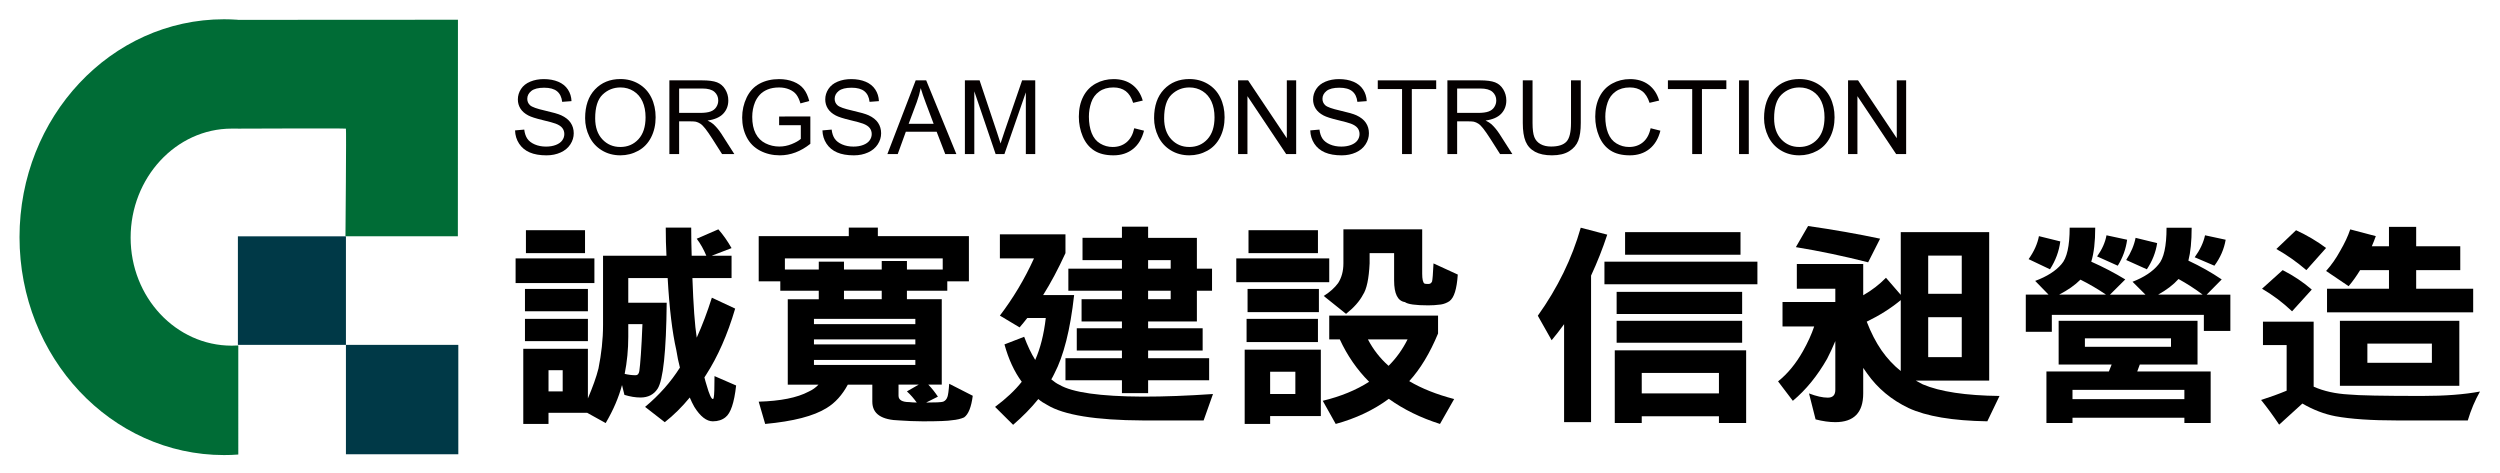 <?xml version="1.0" encoding="utf-8"?>
<!-- Generator: Adobe Illustrator 15.1.0, SVG Export Plug-In . SVG Version: 6.00 Build 0)  -->
<!DOCTYPE svg PUBLIC "-//W3C//DTD SVG 1.1//EN" "http://www.w3.org/Graphics/SVG/1.1/DTD/svg11.dtd">
<svg version="1.1" id="圖層_1" xmlns="http://www.w3.org/2000/svg" xmlns:xlink="http://www.w3.org/1999/xlink" x="0px" y="0px"
	 width="280px" height="53px" viewBox="0 0 280 53" enable-background="new 0 0 280 53" xml:space="preserve">
<g>
	<path d="M66.573,28.938v2.765h-8.826v-2.765H66.573z M65.846,44.62c0.538-1.273,0.941-2.374,1.184-3.354
		c0.323-1.613,0.511-3.229,0.511-4.867v-7.754h7.103c-0.054-1.003-0.08-2.055-0.08-3.156h2.851c0,1.149,0.026,2.201,0.054,3.156
		h1.641c-0.296-0.708-0.646-1.345-1.077-1.908l2.423-1.052c0.563,0.636,1.047,1.346,1.479,2.103l-2.234,0.857h2.234v2.496H77.55
		c0.108,3.083,0.269,5.308,0.484,6.676c0.62-1.368,1.184-2.861,1.695-4.475l2.61,1.221c-0.861,2.937-1.964,5.407-3.256,7.413
		c-0.054,0.098-0.134,0.197-0.188,0.293c0.081,0.32,0.161,0.613,0.242,0.856c0.296,1.053,0.539,1.566,0.7,1.566
		c0.053,0,0.081-0.048,0.107-0.195c0.053-0.271,0.081-1.053,0.081-2.373l2.421,1.052c-0.214,1.958-0.618,3.107-1.184,3.549
		c-0.349,0.293-0.834,0.464-1.426,0.464c-0.7,0-1.4-0.538-2.071-1.616c-0.189-0.341-0.351-0.659-0.511-1.051
		c-0.862,1.051-1.803,1.982-2.799,2.765l-2.206-1.714c1.587-1.32,2.879-2.787,3.902-4.401c-0.163-0.613-0.296-1.272-0.404-1.957
		c-0.457-2.008-0.78-4.698-0.969-8.073h-4.412v2.764h4.304c-0.053,5.479-0.402,8.685-1.022,9.637
		c-0.43,0.662-1.077,0.979-1.91,0.979c-0.565,0-1.157-0.098-1.803-0.295l-0.269-1.101c-0.376,1.396-0.969,2.79-1.83,4.258
		l-2.072-1.149h-4.332v1.247h-2.825v-8.416h7.237V44.62z M65.846,32.364v2.495h-7.05v-2.495H65.846z M65.846,35.715v2.494h-7.05
		v-2.494H65.846z M65.523,25.782v2.569h-6.619v-2.569H65.523z M63.021,43.836v-2.372h-1.587v2.372H63.021z M71.2,42.026
		c0.215,0,0.35-0.148,0.404-0.466c0.108-0.732,0.243-2.495,0.35-5.259h-1.587v1.418c0,1.419-0.135,2.814-0.404,4.158
		C70.393,41.977,70.796,42.026,71.2,42.026z"/>
	<path d="M98.319,25.489v0.955h10.198v5.064h-2.421v1.051h-4.521v0.954h3.902v9.565h-1.507c0.429,0.439,0.778,0.904,1.076,1.346
		l-1.318,0.66c1.05,0,1.696-0.025,1.911-0.098c0.24-0.098,0.402-0.294,0.483-0.563c0.054-0.146,0.136-0.611,0.189-1.443l2.638,1.346
		c-0.163,1.271-0.485,2.078-0.971,2.422c-0.322,0.146-0.779,0.27-1.373,0.318c-0.375,0.072-1.45,0.122-3.227,0.122
		c-0.968,0-1.83-0.05-2.585-0.098c-2.07-0.05-3.093-0.734-3.093-2.104v-1.908h-2.743c-0.62,1.148-1.4,2.03-2.371,2.617
		c-1.45,0.906-3.738,1.493-6.886,1.786l-0.726-2.495c2.448-0.073,4.305-0.441,5.596-1.126c0.432-0.195,0.806-0.464,1.104-0.782
		h-3.444v-9.565h3.471v-0.954h-4.307v-1.051h-2.419v-5.064h10.089v-0.955H98.319z M91.702,30.186v-0.88h2.824v0.88h4.227v-0.954
		h2.823v0.954h4.008v-1.248H87.908v1.248H91.702z M102.519,36.302v-0.587H91.163v0.587H102.519z M102.519,38.575v-0.562H91.163
		v0.562H102.519z M102.519,40.876v-0.562H91.163v0.562H102.519z M98.753,33.513v-0.954h-4.227v0.954H98.753z M100.635,44.326
		c0,0.464,0.403,0.709,1.209,0.709c0.216,0.023,0.511,0.049,0.835,0.049c-0.324-0.439-0.673-0.857-1.104-1.248l1.318-0.758h-2.258
		V44.326z"/>
	<path d="M119.332,26.247v2.104c-0.806,1.761-1.64,3.328-2.502,4.698h3.472c-0.432,3.913-1.183,6.824-2.207,8.782
		c-0.106,0.243-0.241,0.463-0.349,0.659c0.296,0.245,0.592,0.466,0.914,0.611c1.453,0.856,4.548,1.298,9.339,1.322
		c2.421,0,5.031-0.098,7.856-0.293l-1.049,2.96h-6.807c-5.3-0.024-8.879-0.612-10.71-1.736c-0.375-0.196-0.726-0.417-0.995-0.662
		c-0.807,1.003-1.748,1.958-2.825,2.888l-2.02-2.008c1.241-0.928,2.235-1.857,2.988-2.813c-0.833-1.125-1.479-2.521-1.937-4.185
		l2.206-0.855c0.378,1.004,0.78,1.86,1.238,2.595c0.566-1.273,0.969-2.839,1.184-4.699h-2.072c-0.296,0.392-0.593,0.734-0.862,1.053
		l-2.207-1.32c1.454-1.907,2.746-4.037,3.821-6.41h-3.821v-2.691H119.332z M125.657,26.638V25.39h2.932v1.248h5.462v3.45h1.696
		v2.471h-1.696v3.448h-5.462v0.759h6.108v2.496h-6.108v0.856h6.834v2.472h-6.834v1.443h-2.932V42.59h-6.325v-2.472h6.325v-0.856
		h-5.059v-2.496h5.059v-0.759h-4.521v-2.494h4.521v-0.954h-6.001v-2.471h6.001v-0.954h-4.415v-2.497H125.657z M128.588,30.088h2.529
		v-0.954h-2.529V30.088z M128.588,33.513h2.529v-0.954h-2.529V33.513z"/>
	<path d="M148.875,28.938v2.667h-10.412v-2.667H148.875z M147.933,46.602h-5.678v0.88h-2.851v-8.317h8.529V46.602z M147.61,35.715
		v2.593h-7.993v-2.593H147.61z M147.717,32.364v2.592h-7.99v-2.592H147.717z M147.61,25.782v2.569h-7.777v-2.569H147.61z
		 M145.08,44.131v-2.496h-2.825v2.496H145.08z M161.062,35.348v2.005c-0.915,2.202-1.991,3.987-3.228,5.335
		c1.4,0.83,3.067,1.491,5.031,2.005l-1.587,2.789c-2.152-0.685-4.064-1.614-5.732-2.813c-1.721,1.272-3.712,2.202-5.946,2.813
		l-1.452-2.593c2.019-0.489,3.741-1.199,5.193-2.129c-1.347-1.346-2.448-2.937-3.283-4.746h-1.184v-2.666H161.062z M159.286,25.685
		v4.967c0,0.611,0.083,0.978,0.243,1.101c0.108,0.048,0.269,0.048,0.431,0.048c0.081,0,0.161,0,0.242-0.048
		c0.083-0.049,0.137-0.123,0.188-0.221c0.054-0.195,0.108-0.88,0.163-2.03l2.718,1.248c-0.11,1.614-0.404,2.593-0.942,2.986
		c-0.297,0.193-0.62,0.316-0.943,0.366c-0.509,0.071-0.996,0.097-1.425,0.097c-1.425,0-2.288-0.123-2.609-0.365
		c-0.81-0.123-1.212-0.932-1.212-2.423v-3.059h-2.744v1.15c-0.083,1.712-0.325,2.886-0.754,3.523
		c-0.375,0.711-0.996,1.418-1.885,2.127l-2.5-2.005c0.698-0.44,1.236-0.929,1.613-1.443c0.377-0.587,0.591-1.32,0.591-2.202v-3.817
		h1.454H159.286z M155.519,40.974c0.862-0.855,1.562-1.835,2.128-2.96h-4.439C153.799,39.139,154.552,40.118,155.519,40.974z"/>
</g>
<path d="M177.044,25.502l2.968,0.779c-0.507,1.545-1.112,3.075-1.813,4.588V47.28h-3.021V36.308c-0.456,0.631-0.92,1.23-1.393,1.798
	l-1.55-2.744C174.46,32.242,176.063,28.955,177.044,25.502z M179.697,29.309h17.133v2.532h-17.133V29.309z M195.568,39.239v8.136
	h-3.047v-0.756h-8.646v0.756h-3.021v-8.136H195.568z M181.063,32.691h14.057v2.48h-14.057V32.691z M181.063,35.931h14.057v2.457
	h-14.057V35.931z M182.009,26h12.928v2.529h-12.928V26z M183.875,44.064h8.646v-2.293h-8.646V44.064z"/>
<path d="M201.244,29.569h7.436v3.501c0.963-0.553,1.813-1.206,2.549-1.961l1.656,1.913V26h9.904v16.624h-8.225
	c0.246,0.141,0.51,0.282,0.789,0.425c1.928,0.82,4.791,1.253,8.592,1.299l-1.365,2.839c-3.889-0.063-6.832-0.561-8.828-1.49
	c-1.91-0.914-3.451-2.198-4.625-3.854c-0.141-0.206-0.289-0.417-0.447-0.639v2.861c0,2.144-1.043,3.216-3.125,3.216
	c-0.666,0-1.402-0.103-2.209-0.309l-0.736-2.907c0.824,0.315,1.525,0.472,2.104,0.472c0.561,0,0.842-0.29,0.842-0.872V38.2
	c-0.281,0.679-0.588,1.339-0.92,1.985c-1.088,1.908-2.367,3.479-3.838,4.707l-1.654-2.177c1.066-0.852,1.996-1.978,2.785-3.381
	c0.541-0.962,0.963-1.883,1.26-2.768h-3.547v-2.74h5.914v-1.49h-4.311V29.569z M202.505,25.313c2.854,0.41,5.543,0.884,8.066,1.419
	l-1.34,2.648c-2.715-0.694-5.414-1.261-8.094-1.701L202.505,25.313z M212.884,41.557v-7.944c-1.104,0.914-2.375,1.719-3.811,2.413
	c0.475,1.229,1.025,2.301,1.656,3.214C211.359,40.139,212.078,40.912,212.884,41.557z M215.958,32.904h3.758v-4.28h-3.758V32.904z
	 M215.958,39.998h3.758v-4.47h-3.758V39.998z"/>
<path d="M231.802,25.502h2.863c0,1.591-0.148,2.86-0.445,3.807c1.35,0.599,2.617,1.262,3.809,1.987l-1.709,1.703h3.969l-1.445-1.442
	c1.297-0.504,2.26-1.143,2.891-1.917c0.613-0.678,0.918-2.056,0.918-4.137h2.813c0,1.512-0.123,2.742-0.367,3.688
	c1.35,0.631,2.592,1.333,3.732,2.105l-1.684,1.703h2.654v4.065h-2.969v-1.798h-17.027v1.893h-2.916v-4.16h2.549l-1.498-1.538
	c1.314-0.488,2.295-1.111,2.943-1.87C231.494,28.916,231.802,27.552,231.802,25.502z M228.361,26.448l2.391,0.59
	c-0.141,1.104-0.525,2.145-1.156,3.123l-2.391-1.137C227.818,28.159,228.201,27.298,228.361,26.448z M230.568,35.931h15.555v4.893
	h-6.465c-0.088,0.27-0.184,0.53-0.289,0.783h8.225v5.769h-2.943v-0.592h-12.531v0.592h-2.92v-5.769h6.992
	c0.104-0.253,0.211-0.514,0.314-0.783h-5.938V35.931z M230.619,32.999h5.256c-0.93-0.631-1.883-1.191-2.865-1.679
	C232.398,31.934,231.601,32.495,230.619,32.999z M232.119,44.703h12.531v-1.039h-12.531V44.703z M233.509,38.838h9.643v-0.947
	h-9.643V38.838z M235.927,26.353l2.311,0.497c-0.139,1.04-0.488,2.01-1.049,2.909l-2.313-1.04
	C235.437,27.929,235.787,27.141,235.927,26.353z M239.185,26.637l2.416,0.592c-0.156,1.039-0.543,2.017-1.154,2.932l-2.313-1.04
	C238.677,28.285,239.027,27.457,239.185,26.637z M241.707,32.999h4.994c-0.859-0.647-1.762-1.23-2.707-1.75
	C243.416,31.895,242.652,32.478,241.707,32.999z M246.964,26.353l2.311,0.497c-0.176,1.04-0.596,2.01-1.262,2.909l-2.207-0.945
	C246.402,27.994,246.787,27.172,246.964,26.353z"/>
<path d="M253.453,36.025h5.676v7.282c1.139,0.505,2.451,0.795,3.941,0.876c1.104,0.109,3.836,0.163,8.197,0.163
	c2.559,0,4.721-0.163,6.49-0.495c-0.561,0.992-1.016,2.072-1.365,3.239h-7.936c-2.873,0-5.168-0.158-6.885-0.472
	c-1.242-0.237-2.48-0.71-3.705-1.421c-0.857,0.79-1.725,1.577-2.602,2.365c-0.648-0.978-1.322-1.899-2.023-2.766
	c0.998-0.315,1.953-0.663,2.863-1.041v-5.107h-2.652V36.025z M255.66,30.254c1.209,0.616,2.295,1.341,3.258,2.177l-2.207,2.435
	c-1.051-0.993-2.172-1.835-3.363-2.529L255.66,30.254z M257.158,25.785c1.227,0.567,2.348,1.229,3.363,1.987l-2.209,2.481
	c-1.084-0.93-2.207-1.717-3.361-2.364L257.158,25.785z M263.226,25.691l2.865,0.756c-0.141,0.394-0.289,0.772-0.447,1.136h1.92
	v-2.177h3.047v2.177h4.939v2.67h-4.939v2.083h6.385v2.647h-16.369v-2.647h6.938v-2.083h-3.232c-0.404,0.664-0.832,1.263-1.287,1.799
	l-2.523-1.703c0.596-0.662,1.121-1.412,1.576-2.247C262.605,27.236,262.982,26.432,263.226,25.691z M262.07,35.931h13.375v7.282
	H262.07V35.931z M265.146,40.636h7.225v-2.152h-7.225V40.636z"/>
<g>
	<path fill="#006C36" d="M26.69,2.225c-0.053-0.007-0.113-0.014-0.166-0.018c-0.478-0.031-0.955-0.049-1.437-0.049
		c-12.65,0-22.901,10.928-22.901,24.406c0,13.474,10.25,24.403,22.901,24.403c0.538,0,1.071-0.017,1.602-0.06V38.691
		c-0.24,0.015-0.48,0.023-0.729,0.023c-6.259,0-11.33-5.417-11.33-12.103c0-6.691,5.068-12.207,11.322-12.207
		c0.233,0,0.466-0.011,0.691,0v0.004c0,0,12.049-0.052,12.1,0c0.057,0.053-0.051,12.055-0.051,12.055h12.589L51.29,2.211
		L26.69,2.225z"/>
	<g>
		<rect x="26.644" y="26.469" fill="#003947" width="12.1" height="12.156"/>
		<rect x="38.744" y="38.625" fill="#003947" width="12.587" height="12.252"/>
	</g>
</g>
<g>
	<path fill="#040000" d="M57.686,14.604l1.03-0.09c0.049,0.413,0.163,0.752,0.341,1.017c0.178,0.264,0.455,0.478,0.83,0.642
		c0.375,0.163,0.798,0.245,1.268,0.245c0.417,0,0.785-0.062,1.104-0.186c0.319-0.124,0.557-0.293,0.712-0.51
		c0.156-0.216,0.234-0.452,0.234-0.707c0-0.259-0.075-0.485-0.225-0.679c-0.15-0.193-0.398-0.356-0.744-0.487
		c-0.221-0.086-0.711-0.22-1.47-0.402c-0.758-0.182-1.29-0.354-1.594-0.515c-0.395-0.207-0.688-0.462-0.881-0.769
		c-0.194-0.306-0.29-0.649-0.29-1.028c0-0.417,0.118-0.806,0.354-1.168c0.237-0.362,0.582-0.638,1.037-0.825
		c0.454-0.188,0.959-0.282,1.515-0.282c0.612,0,1.152,0.099,1.62,0.296c0.467,0.197,0.827,0.487,1.078,0.87
		c0.251,0.383,0.387,0.816,0.405,1.301l-1.047,0.079c-0.056-0.521-0.247-0.916-0.571-1.183c-0.325-0.267-0.805-0.399-1.439-0.399
		c-0.661,0-1.142,0.121-1.444,0.363c-0.302,0.243-0.454,0.535-0.454,0.876c0,0.296,0.107,0.541,0.321,0.732
		c0.21,0.191,0.759,0.388,1.647,0.588c0.888,0.201,1.498,0.377,1.828,0.527c0.481,0.222,0.835,0.502,1.064,0.842
		c0.229,0.34,0.344,0.731,0.344,1.174c0,0.439-0.126,0.853-0.377,1.241c-0.251,0.389-0.613,0.692-1.084,0.907
		c-0.472,0.215-1.001,0.324-1.591,0.324c-0.747,0-1.373-0.109-1.878-0.327c-0.505-0.218-0.901-0.545-1.188-0.983
		C57.852,15.65,57.701,15.155,57.686,14.604z"/>
	<path fill="#040000" d="M65.534,13.235c0-1.371,0.368-2.443,1.104-3.219c0.736-0.775,1.686-1.163,2.85-1.163
		c0.762,0,1.449,0.182,2.061,0.546c0.612,0.364,1.079,0.873,1.399,1.524c0.322,0.652,0.482,1.39,0.482,2.216
		c0,0.837-0.169,1.587-0.507,2.248s-0.817,1.161-1.436,1.5c-0.62,0.34-1.288,0.51-2.005,0.51c-0.777,0-1.472-0.188-2.083-0.563
		c-0.612-0.375-1.076-0.887-1.391-1.537C65.691,14.647,65.534,13.96,65.534,13.235z M66.66,13.252c0,0.995,0.268,1.779,0.802,2.351
		c0.536,0.573,1.207,0.859,2.014,0.859c0.822,0,1.499-0.289,2.03-0.867s0.797-1.398,0.797-2.461c0-0.672-0.114-1.259-0.34-1.76
		c-0.228-0.501-0.56-0.89-0.998-1.166c-0.438-0.275-0.928-0.414-1.472-0.414c-0.773,0-1.439,0.266-1.997,0.796
		C66.939,11.122,66.66,12.009,66.66,13.252z"/>
	<path fill="#040000" d="M74.97,17.256V9h3.661c0.736,0,1.295,0.074,1.678,0.222c0.383,0.149,0.689,0.41,0.918,0.786
		c0.229,0.375,0.344,0.791,0.344,1.245c0,0.585-0.189,1.079-0.569,1.481c-0.379,0.401-0.965,0.657-1.757,0.766
		c0.29,0.139,0.509,0.276,0.659,0.412c0.319,0.293,0.622,0.659,0.907,1.098l1.436,2.248h-1.374l-1.093-1.718
		c-0.319-0.496-0.582-0.875-0.789-1.137c-0.207-0.263-0.392-0.447-0.554-0.552c-0.164-0.105-0.33-0.178-0.499-0.219
		c-0.124-0.026-0.327-0.04-0.608-0.04h-1.267v3.667H74.97z M76.063,12.644h2.348c0.5,0,0.89-0.051,1.171-0.155
		c0.282-0.103,0.496-0.268,0.642-0.496c0.146-0.227,0.22-0.474,0.22-0.74c0-0.391-0.142-0.712-0.425-0.963s-0.731-0.377-1.343-0.377
		h-2.613V12.644z"/>
	<path fill="#040000" d="M87.262,14.018v-0.969l3.497-0.005v3.063c-0.537,0.428-1.09,0.75-1.661,0.966s-1.157,0.324-1.757,0.324
		c-0.811,0-1.548-0.174-2.21-0.521c-0.663-0.347-1.163-0.849-1.501-1.506c-0.338-0.657-0.507-1.391-0.507-2.202
		c0-0.803,0.168-1.553,0.504-2.25c0.336-0.696,0.82-1.213,1.45-1.551c0.631-0.338,1.357-0.507,2.18-0.507
		c0.597,0,1.137,0.097,1.619,0.29s0.861,0.463,1.135,0.809c0.274,0.345,0.482,0.796,0.625,1.352l-0.986,0.271
		c-0.124-0.42-0.278-0.751-0.462-0.991c-0.184-0.24-0.447-0.433-0.788-0.578c-0.342-0.144-0.721-0.217-1.138-0.217
		c-0.5,0-0.931,0.076-1.295,0.228c-0.364,0.152-0.658,0.352-0.881,0.6c-0.224,0.248-0.397,0.52-0.521,0.816
		c-0.21,0.51-0.315,1.064-0.315,1.662c0,0.736,0.127,1.352,0.38,1.847c0.254,0.496,0.623,0.864,1.107,1.104s0.999,0.36,1.543,0.36
		c0.473,0,0.935-0.091,1.386-0.273c0.45-0.182,0.792-0.376,1.025-0.583v-1.538H87.262z"/>
	<path fill="#040000" d="M92.113,14.604l1.031-0.09c0.049,0.413,0.162,0.752,0.341,1.017c0.178,0.264,0.455,0.478,0.831,0.642
		c0.375,0.163,0.798,0.245,1.267,0.245c0.417,0,0.785-0.062,1.104-0.186c0.319-0.124,0.556-0.293,0.712-0.51
		c0.156-0.216,0.234-0.452,0.234-0.707c0-0.259-0.075-0.485-0.225-0.679c-0.15-0.193-0.398-0.356-0.744-0.487
		c-0.221-0.086-0.711-0.22-1.47-0.402c-0.758-0.182-1.29-0.354-1.594-0.515c-0.395-0.207-0.688-0.462-0.881-0.769
		c-0.194-0.306-0.29-0.649-0.29-1.028c0-0.417,0.118-0.806,0.354-1.168c0.237-0.362,0.582-0.638,1.037-0.825
		c0.454-0.188,0.959-0.282,1.515-0.282c0.612,0,1.152,0.099,1.62,0.296c0.467,0.197,0.827,0.487,1.078,0.87
		c0.251,0.383,0.387,0.816,0.406,1.301l-1.048,0.079c-0.056-0.521-0.247-0.916-0.571-1.183c-0.325-0.267-0.805-0.399-1.439-0.399
		c-0.661,0-1.143,0.121-1.444,0.363c-0.303,0.243-0.454,0.535-0.454,0.876c0,0.296,0.107,0.541,0.321,0.732
		c0.21,0.191,0.759,0.388,1.647,0.588c0.888,0.201,1.498,0.377,1.828,0.527c0.48,0.222,0.835,0.502,1.064,0.842
		c0.229,0.34,0.343,0.731,0.343,1.174c0,0.439-0.125,0.853-0.377,1.241c-0.251,0.389-0.613,0.692-1.084,0.907
		s-1.001,0.324-1.591,0.324c-0.748,0-1.374-0.109-1.878-0.327c-0.505-0.218-0.901-0.545-1.188-0.983
		C92.28,15.65,92.128,15.155,92.113,14.604z"/>
	<path fill="#040000" d="M99.387,17.256L102.557,9h1.177l3.379,8.256h-1.245l-0.963-2.5h-3.452l-0.907,2.5H99.387z M101.769,13.866
		h2.799l-0.862-2.287c-0.263-0.695-0.458-1.266-0.585-1.712c-0.105,0.53-0.253,1.055-0.445,1.577L101.769,13.866z"/>
	<path fill="#040000" d="M108.068,17.256V9h1.645l1.955,5.846c0.18,0.544,0.312,0.951,0.394,1.222c0.094-0.3,0.24-0.741,0.439-1.323
		L114.477,9h1.47v8.256h-1.053v-6.911l-2.399,6.911h-0.985l-2.388-7.028v7.028H108.068z"/>
	<path fill="#040000" d="M127.036,14.362l1.093,0.275c-0.229,0.897-0.641,1.582-1.236,2.053c-0.595,0.471-1.323,0.707-2.183,0.707
		c-0.89,0-1.613-0.181-2.171-0.544c-0.558-0.362-0.982-0.887-1.272-1.574c-0.292-0.687-0.437-1.424-0.437-2.213
		c0-0.86,0.165-1.61,0.493-2.25c0.328-0.64,0.796-1.126,1.402-1.458c0.607-0.333,1.274-0.499,2.003-0.499
		c0.825,0,1.52,0.21,2.083,0.631s0.956,1.012,1.177,1.774l-1.075,0.253c-0.192-0.601-0.47-1.038-0.833-1.312
		c-0.365-0.274-0.823-0.411-1.374-0.411c-0.635,0-1.166,0.152-1.591,0.457c-0.427,0.304-0.726,0.712-0.899,1.225
		c-0.173,0.512-0.259,1.041-0.259,1.585c0,0.702,0.103,1.315,0.307,1.839c0.205,0.523,0.522,0.915,0.955,1.174
		c0.431,0.259,0.899,0.388,1.402,0.388c0.612,0,1.13-0.176,1.554-0.529S126.886,15.056,127.036,14.362z"/>
	<path fill="#040000" d="M129.257,13.235c0-1.371,0.368-2.443,1.104-3.219c0.736-0.775,1.686-1.163,2.851-1.163
		c0.761,0,1.448,0.182,2.061,0.546c0.612,0.364,1.079,0.873,1.399,1.524c0.322,0.652,0.482,1.39,0.482,2.216
		c0,0.837-0.17,1.587-0.508,2.248s-0.816,1.161-1.436,1.5c-0.62,0.34-1.288,0.51-2.005,0.51c-0.777,0-1.472-0.188-2.084-0.563
		s-1.076-0.887-1.392-1.537C129.415,14.647,129.257,13.96,129.257,13.235z M130.383,13.252c0,0.995,0.268,1.779,0.803,2.351
		c0.536,0.573,1.206,0.859,2.013,0.859c0.823,0,1.5-0.289,2.031-0.867s0.797-1.398,0.797-2.461c0-0.672-0.114-1.259-0.341-1.76
		c-0.228-0.501-0.56-0.89-0.998-1.166c-0.437-0.275-0.928-0.414-1.472-0.414c-0.773,0-1.439,0.266-1.997,0.796
		C130.663,11.122,130.383,12.009,130.383,13.252z"/>
	<path fill="#040000" d="M138.666,17.256V9h1.121l4.337,6.482V9h1.047v8.256h-1.12l-4.337-6.488v6.488H138.666z"/>
	<path fill="#040000" d="M146.75,14.604l1.03-0.09c0.049,0.413,0.163,0.752,0.341,1.017c0.179,0.264,0.455,0.478,0.831,0.642
		c0.375,0.163,0.798,0.245,1.268,0.245c0.417,0,0.785-0.062,1.104-0.186c0.319-0.124,0.556-0.293,0.712-0.51
		c0.155-0.216,0.233-0.452,0.233-0.707c0-0.259-0.075-0.485-0.225-0.679c-0.15-0.193-0.398-0.356-0.744-0.487
		c-0.221-0.086-0.712-0.22-1.47-0.402c-0.758-0.182-1.289-0.354-1.593-0.515c-0.395-0.207-0.688-0.462-0.882-0.769
		c-0.193-0.306-0.29-0.649-0.29-1.028c0-0.417,0.119-0.806,0.354-1.168c0.237-0.362,0.582-0.638,1.036-0.825
		c0.454-0.188,0.959-0.282,1.515-0.282c0.612,0,1.152,0.099,1.619,0.296c0.468,0.197,0.827,0.487,1.078,0.87
		c0.252,0.383,0.387,0.816,0.406,1.301l-1.047,0.079c-0.057-0.521-0.247-0.916-0.572-1.183c-0.324-0.267-0.804-0.399-1.438-0.399
		c-0.661,0-1.143,0.121-1.445,0.363c-0.302,0.243-0.454,0.535-0.454,0.876c0,0.296,0.107,0.541,0.321,0.732
		c0.21,0.191,0.759,0.388,1.647,0.588c0.888,0.201,1.497,0.377,1.828,0.527c0.48,0.222,0.835,0.502,1.064,0.842
		c0.229,0.34,0.343,0.731,0.343,1.174c0,0.439-0.125,0.853-0.377,1.241c-0.251,0.389-0.613,0.692-1.084,0.907
		s-1.002,0.324-1.591,0.324c-0.748,0-1.373-0.109-1.878-0.327c-0.505-0.218-0.901-0.545-1.188-0.983
		C146.917,15.65,146.766,15.155,146.75,14.604z"/>
	<path fill="#040000" d="M157.03,17.256V9.974h-2.72V9h6.544v0.974h-2.731v7.282H157.03z"/>
	<path fill="#040000" d="M162.108,17.256V9h3.66c0.736,0,1.296,0.074,1.679,0.222c0.383,0.149,0.688,0.41,0.917,0.786
		s0.344,0.791,0.344,1.245c0,0.585-0.19,1.079-0.569,1.481c-0.379,0.401-0.965,0.657-1.757,0.766
		c0.289,0.139,0.508,0.276,0.659,0.412c0.318,0.293,0.621,0.659,0.907,1.098l1.437,2.248h-1.375l-1.093-1.718
		c-0.319-0.496-0.582-0.875-0.789-1.137c-0.207-0.263-0.391-0.447-0.554-0.552c-0.164-0.105-0.33-0.178-0.499-0.219
		c-0.124-0.026-0.327-0.04-0.608-0.04H163.2v3.667H162.108z M163.2,12.644h2.349c0.5,0,0.89-0.051,1.171-0.155
		c0.282-0.103,0.496-0.268,0.642-0.496c0.146-0.227,0.22-0.474,0.22-0.74c0-0.391-0.142-0.712-0.426-0.963
		c-0.283-0.251-0.731-0.377-1.344-0.377H163.2V12.644z"/>
	<path fill="#040000" d="M175.954,9h1.093v4.77c0,0.83-0.094,1.489-0.282,1.977c-0.188,0.488-0.526,0.885-1.017,1.191
		c-0.49,0.307-1.133,0.459-1.929,0.459c-0.774,0-1.406-0.133-1.898-0.399c-0.492-0.267-0.843-0.653-1.053-1.158
		c-0.211-0.504-0.315-1.195-0.315-2.069V9h1.092v4.765c0,0.717,0.067,1.246,0.2,1.585c0.133,0.34,0.362,0.602,0.687,0.786
		c0.325,0.184,0.722,0.276,1.191,0.276c0.804,0,1.376-0.183,1.718-0.547c0.341-0.364,0.512-1.064,0.512-2.1V9z"/>
	<path fill="#040000" d="M184.871,14.362l1.094,0.275c-0.229,0.897-0.641,1.582-1.236,2.053s-1.322,0.707-2.184,0.707
		c-0.889,0-1.612-0.181-2.17-0.544c-0.557-0.362-0.981-0.887-1.272-1.574c-0.291-0.687-0.437-1.424-0.437-2.213
		c0-0.86,0.165-1.61,0.493-2.25c0.329-0.64,0.796-1.126,1.403-1.458c0.606-0.333,1.273-0.499,2.001-0.499
		c0.826,0,1.521,0.21,2.084,0.631s0.955,1.012,1.178,1.774l-1.076,0.253c-0.191-0.601-0.469-1.038-0.834-1.312
		c-0.363-0.274-0.822-0.411-1.373-0.411c-0.635,0-1.166,0.152-1.592,0.457c-0.426,0.304-0.726,0.712-0.898,1.225
		c-0.173,0.512-0.259,1.041-0.259,1.585c0,0.702,0.102,1.315,0.307,1.839c0.204,0.523,0.522,0.915,0.955,1.174
		c0.432,0.259,0.899,0.388,1.401,0.388c0.613,0,1.131-0.176,1.555-0.529S184.722,15.056,184.871,14.362z"/>
	<path fill="#040000" d="M189.527,17.256V9.974h-2.721V9h6.545v0.974h-2.732v7.282H189.527z"/>
	<path fill="#040000" d="M194.773,17.256V9h1.092v8.256H194.773z"/>
	<path fill="#040000" d="M197.574,13.235c0-1.371,0.369-2.443,1.104-3.219c0.736-0.775,1.686-1.163,2.852-1.163
		c0.762,0,1.447,0.182,2.061,0.546c0.611,0.364,1.078,0.873,1.398,1.524c0.322,0.652,0.482,1.39,0.482,2.216
		c0,0.837-0.17,1.587-0.508,2.248s-0.816,1.161-1.436,1.5s-1.287,0.51-2.004,0.51c-0.777,0-1.473-0.188-2.084-0.563
		c-0.613-0.375-1.076-0.887-1.393-1.537C197.732,14.647,197.574,13.96,197.574,13.235z M198.701,13.252
		c0,0.995,0.268,1.779,0.803,2.351c0.535,0.573,1.205,0.859,2.014,0.859c0.822,0,1.498-0.289,2.029-0.867s0.799-1.398,0.799-2.461
		c0-0.672-0.115-1.259-0.342-1.76c-0.229-0.501-0.559-0.89-0.998-1.166c-0.436-0.275-0.928-0.414-1.473-0.414
		c-0.773,0-1.438,0.266-1.996,0.796C198.98,11.122,198.701,12.009,198.701,13.252z"/>
	<path fill="#040000" d="M206.982,17.256V9h1.121l4.336,6.482V9h1.049v8.256h-1.121l-4.336-6.488v6.488H206.982z"/>
</g>
<g>
	<path d="M85.627-67.348v3.596H74.148v-3.596H85.627z M84.682-46.953c0.699-1.656,1.225-3.088,1.54-4.361
		c0.42-2.098,0.665-4.199,0.665-6.33v-10.084h9.236c-0.07-1.305-0.104-2.672-0.104-4.105h3.708c0,1.495,0.034,2.863,0.07,4.105
		h2.135c-0.386-0.922-0.84-1.75-1.4-2.482l3.151-1.368c0.732,0.827,1.362,1.75,1.923,2.735l-2.905,1.115h2.905v3.246h-5.704
		c0.141,4.008,0.35,6.902,0.63,8.682c0.806-1.779,1.54-3.721,2.204-5.818l3.395,1.588c-1.12,3.818-2.555,7.031-4.234,9.641
		c-0.069,0.127-0.174,0.256-0.244,0.381c0.105,0.416,0.209,0.797,0.314,1.113c0.385,1.369,0.701,2.037,0.91,2.037
		c0.069,0,0.105-0.063,0.14-0.254c0.069-0.352,0.105-1.369,0.105-3.086l3.148,1.367c-0.278,2.547-0.804,4.041-1.539,4.615
		c-0.454,0.381-1.085,0.604-1.854,0.604c-0.91,0-1.82-0.699-2.693-2.102c-0.246-0.443-0.456-0.857-0.665-1.367
		c-1.121,1.367-2.345,2.578-3.64,3.596l-2.869-2.229c2.064-1.717,3.744-3.625,5.074-5.725c-0.211-0.797-0.385-1.654-0.525-2.545
		c-0.595-2.611-1.015-6.109-1.261-10.498h-5.737v3.594h5.598c-0.069,7.127-0.523,11.295-1.329,12.533
		c-0.56,0.861-1.4,1.273-2.484,1.273c-0.734,0-1.505-0.127-2.345-0.383l-0.35-1.432c-0.489,1.814-1.26,3.629-2.379,5.537
		l-2.695-1.494h-5.633v1.621H75.27v-10.945h9.412V-46.953z M84.682-62.893v3.244h-9.168v-3.244H84.682z M84.682-58.535v3.244h-9.168
		v-3.244H84.682z M84.262-71.452v3.34h-8.607v-3.34H84.262z M81.008-47.973v-3.086h-2.064v3.086H81.008z M91.645-50.326
		c0.279,0,0.455-0.193,0.525-0.605c0.141-0.953,0.315-3.246,0.455-6.84h-2.064v1.844c0,1.846-0.176,3.66-0.525,5.408
		C90.595-50.391,91.119-50.326,91.645-50.326z"/>
	<path d="M126.913-71.833v1.241h13.263v6.586h-3.149v1.367h-5.879v1.24h5.075v12.439h-1.96c0.559,0.572,1.013,1.176,1.399,1.75
		l-1.715,0.859c1.365,0,2.206-0.033,2.485-0.127c0.313-0.127,0.523-0.383,0.628-0.732c0.07-0.189,0.177-0.795,0.246-1.877
		l3.431,1.75c-0.212,1.654-0.631,2.703-1.263,3.15c-0.419,0.189-1.013,0.35-1.785,0.414c-0.487,0.094-1.886,0.158-4.196,0.158
		c-1.259,0-2.379-0.064-3.361-0.127c-2.692-0.064-4.022-0.955-4.022-2.736v-2.482h-3.567c-0.807,1.494-1.821,2.641-3.083,3.404
		c-1.886,1.178-4.861,1.941-8.955,2.322l-0.944-3.244c3.184-0.096,5.599-0.574,7.277-1.465c0.562-0.254,1.049-0.604,1.436-1.018
		h-4.479v-12.439h4.514v-1.24h-5.601v-1.367h-3.146v-6.586h13.121v-1.241H126.913z M118.307-65.725v-1.145h3.673v1.145h5.497v-1.24
		h3.671v1.24h5.213v-1.623h-22.987v1.623H118.307z M132.374-57.771v-0.764h-14.768v0.764H132.374z M132.374-54.814v-0.73h-14.768
		v0.73H132.374z M132.374-51.822v-0.73h-14.768v0.73H132.374z M127.477-61.398v-1.24h-5.497v1.24H127.477z M129.925-47.336
		c0,0.604,0.523,0.922,1.572,0.922c0.281,0.031,0.664,0.064,1.086,0.064c-0.422-0.572-0.875-1.115-1.436-1.623l1.714-0.986h-2.937
		V-47.336z"/>
	<path d="M154.239-70.847v2.736c-1.049,2.291-2.133,4.328-3.254,6.109h4.515c-0.562,5.09-1.538,8.875-2.87,11.422
		c-0.139,0.316-0.313,0.602-0.454,0.857c0.386,0.318,0.77,0.605,1.188,0.795c1.89,1.113,5.914,1.688,12.145,1.719
		c3.148,0,6.543-0.127,10.217-0.381l-1.364,3.85h-8.853c-6.893-0.031-11.547-0.797-13.929-2.258
		c-0.487-0.256-0.944-0.543-1.294-0.861c-1.05,1.305-2.272,2.547-3.674,3.756l-2.626-2.611c1.613-1.207,2.907-2.416,3.886-3.658
		c-1.083-1.463-1.923-3.277-2.519-5.441l2.868-1.113c0.491,1.307,1.015,2.42,1.61,3.375c0.736-1.656,1.261-3.691,1.54-6.111h-2.694
		c-0.386,0.51-0.771,0.955-1.121,1.369l-2.869-1.717c1.891-2.48,3.571-5.25,4.969-8.336h-4.969v-3.5H154.239z M162.465-70.338
		v-1.623h3.813v1.623h7.104v4.487h2.205v3.213h-2.205v4.484h-7.104v0.986h7.943v3.246h-7.943v1.113h8.888v3.215h-8.888v1.877h-3.813
		v-1.877h-8.226v-3.215h8.226v-1.113h-6.579v-3.246h6.579v-0.986h-5.88v-3.244h5.88v-1.24h-7.805v-3.213h7.805v-1.24h-5.741v-3.247
		H162.465z M166.277-65.852h3.289v-1.24h-3.289V-65.852z M166.277-61.398h3.289v-1.24h-3.289V-61.398z"/>
	<path d="M192.66-67.348v3.469h-13.541v-3.469H192.66z M191.435-44.377h-7.385v1.145h-3.708v-10.816h11.092V-44.377z
		 M191.015-58.535v3.373h-10.394v-3.373H191.015z M191.154-62.893v3.371h-10.391v-3.371H191.154z M191.015-71.452v3.34h-10.114
		v-3.34H191.015z M187.724-47.59v-3.246h-3.674v3.246H187.724z M208.509-59.012v2.607c-1.189,2.863-2.59,5.186-4.197,6.938
		c1.82,1.08,3.988,1.939,6.543,2.607l-2.064,3.627c-2.799-0.891-5.285-2.1-7.455-3.658c-2.238,1.654-4.828,2.863-7.732,3.658
		l-1.889-3.371c2.625-0.637,4.865-1.561,6.754-2.77c-1.752-1.75-3.184-3.818-4.27-6.172h-1.539v-3.467H208.509z M206.199-71.579
		v6.459c0,0.795,0.107,1.271,0.316,1.432c0.141,0.063,0.35,0.063,0.561,0.063c0.105,0,0.209,0,0.314-0.063
		c0.107-0.064,0.178-0.16,0.244-0.287c0.07-0.254,0.141-1.145,0.211-2.641l3.535,1.623c-0.143,2.1-0.525,3.373-1.225,3.883
		c-0.387,0.252-0.807,0.412-1.227,0.477c-0.662,0.094-1.295,0.125-1.854,0.125c-1.854,0-2.975-0.158-3.393-0.475
		c-1.053-0.16-1.576-1.211-1.576-3.15v-3.979h-3.568v1.496c-0.107,2.227-0.422,3.754-0.98,4.582
		c-0.488,0.924-1.295,1.844-2.451,2.766l-3.252-2.607c0.908-0.572,1.607-1.209,2.098-1.877c0.49-0.764,0.77-1.717,0.77-2.863v-4.963
		h1.891H206.199z M201.3-51.695c1.121-1.113,2.031-2.387,2.768-3.85h-5.773C199.064-54.082,200.042-52.809,201.3-51.695z"/>
</g>
<path d="M229.293-71.816l3.86,1.014c-0.66,2.009-1.446,4-2.357,5.966v21.342h-3.929v-14.27c-0.593,0.82-1.196,1.6-1.812,2.338
	l-2.016-3.568C225.933-63.051,228.017-67.326,229.293-71.816z M232.744-66.865h22.281v3.293h-22.281V-66.865z M253.384-53.951v10.58
	h-3.964v-0.982h-11.243v0.982h-3.929v-10.58H253.384z M234.521-62.467h18.282v3.227h-18.282V-62.467z M234.521-58.254h18.282v3.195
	h-18.282V-58.254z M235.751-71.169h16.813v3.289h-16.813V-71.169z M238.177-47.676h11.243v-2.982h-11.243V-47.676z"/>
<path d="M260.764-66.527h9.671v4.553c1.253-0.719,2.357-1.568,3.315-2.551l2.152,2.488v-9.132h12.882v21.619h-10.696
	c0.319,0.184,0.662,0.367,1.025,0.553c2.508,1.066,6.23,1.629,11.174,1.689l-1.776,3.691c-5.057-0.082-8.884-0.729-11.48-1.938
	c-2.484-1.189-4.487-2.859-6.015-5.012c-0.183-0.268-0.375-0.543-0.581-0.83v3.721c0,2.787-1.355,4.182-4.065,4.182
	c-0.866,0-1.823-0.133-2.871-0.4l-0.958-3.781c1.071,0.41,1.984,0.613,2.735,0.613c0.729,0,1.094-0.377,1.094-1.135v-7.105
	c-0.364,0.883-0.764,1.742-1.196,2.582c-1.413,2.482-3.076,4.523-4.99,6.121l-2.151-2.83c1.388-1.107,2.596-2.572,3.622-4.396
	c0.704-1.252,1.252-2.449,1.64-3.6h-4.613v-3.564h7.689v-1.938h-5.605V-66.527z M262.405-72.063
	c3.713,0.533,7.21,1.149,10.492,1.846l-1.743,3.444c-3.531-0.902-7.04-1.641-10.526-2.213L262.405-72.063z M275.903-50.938V-61.27
	c-1.436,1.189-3.087,2.236-4.955,3.139c0.616,1.598,1.333,2.992,2.153,4.18C273.92-52.781,274.855-51.775,275.903-50.938z
	 M279.902-62.189h4.886v-5.566h-4.886V-62.189z M279.902-52.965h4.886v-5.813h-4.886V-52.965z"/>
<path d="M300.506-71.816h3.724c0,2.07-0.192,3.72-0.58,4.951c1.755,0.779,3.404,1.641,4.955,2.584l-2.223,2.215h5.161l-1.881-1.875
	c1.687-0.656,2.939-1.486,3.76-2.494c0.798-0.881,1.194-2.674,1.194-5.38h3.657c0,1.966-0.159,3.566-0.478,4.796
	c1.754,0.82,3.371,1.734,4.853,2.738l-2.188,2.215h3.452v5.287h-3.862v-2.338h-22.143v2.461h-3.793v-5.41h3.314l-1.948-2
	c1.709-0.635,2.984-1.445,3.827-2.432C300.106-67.377,300.506-69.15,300.506-71.816z M296.03-70.586l3.109,0.768
	c-0.184,1.436-0.683,2.789-1.503,4.061l-3.109-1.479C295.324-68.361,295.823-69.48,296.03-70.586z M298.9-58.254h20.229v6.363
	h-8.406c-0.115,0.35-0.24,0.689-0.376,1.018h10.695v7.502h-3.828v-0.77h-16.297v0.77h-3.796v-7.502h9.091
	c0.137-0.328,0.274-0.668,0.41-1.018H298.9V-58.254z M298.967-62.066h6.835c-1.208-0.82-2.449-1.549-3.726-2.184
	C301.28-63.451,300.245-62.723,298.967-62.066z M300.917-46.846h16.297v-1.352h-16.297V-46.846z M302.727-54.473h12.54v-1.232
	h-12.54V-54.473z M305.87-70.71l3.007,0.646c-0.182,1.353-0.636,2.615-1.365,3.783l-3.008-1.352
	C305.233-68.66,305.688-69.686,305.87-70.71z M310.108-70.34l3.143,0.77c-0.204,1.352-0.706,2.623-1.503,3.813l-3.007-1.352
	C309.447-68.197,309.903-69.273,310.108-70.34z M313.387-62.066h6.494c-1.117-0.842-2.29-1.6-3.521-2.275
	C315.609-63.502,314.617-62.744,313.387-62.066z M320.223-70.71l3.007,0.646c-0.229,1.353-0.776,2.615-1.641,3.783l-2.871-1.229
	C319.492-68.576,319.994-69.645,320.223-70.71z"/>
<path d="M328.662-58.131h7.381v9.471c1.481,0.656,3.189,1.033,5.127,1.139c1.436,0.143,4.987,0.213,10.661,0.213
	c3.326,0,6.14-0.213,8.44-0.645c-0.73,1.291-1.321,2.695-1.777,4.213h-10.319c-3.736,0-6.721-0.205-8.953-0.613
	c-1.616-0.309-3.225-0.924-4.817-1.848c-1.117,1.027-2.245,2.051-3.384,3.076c-0.844-1.271-1.721-2.471-2.631-3.598
	c1.298-0.41,2.54-0.861,3.724-1.354v-6.643h-3.451V-58.131z M331.533-65.637c1.571,0.801,2.985,1.744,4.237,2.832l-2.87,3.166
	c-1.367-1.291-2.826-2.387-4.374-3.289L331.533-65.637z M333.481-71.448c1.595,0.737,3.053,1.598,4.374,2.584l-2.872,3.227
	c-1.411-1.209-2.87-2.232-4.373-3.074L333.481-71.448z M341.373-71.57l3.727,0.983c-0.183,0.513-0.376,1.004-0.582,1.477h2.496
	v-2.832h3.964v2.832h6.423v3.473h-6.423v2.709h8.304v3.443h-21.29v-3.443h9.022v-2.709h-4.203c-0.524,0.863-1.083,1.643-1.674,2.34
	l-3.281-2.215c0.774-0.861,1.457-1.836,2.049-2.922C340.566-69.561,341.055-70.607,341.373-71.57z M339.87-58.254h17.394v9.471
	H339.87V-58.254z M343.869-52.135h9.397v-2.799h-9.397V-52.135z"/>
<g>
	<path fill="#006C36" d="M33.759-102.087c-0.069-0.01-0.146-0.019-0.215-0.023c-0.621-0.04-1.242-0.064-1.868-0.064
		c-16.452,0-29.782,14.212-29.782,31.74c0,17.523,13.331,31.736,29.782,31.736c0.7,0,1.394-0.021,2.083-0.078v-15.887
		c-0.313,0.02-0.625,0.031-0.948,0.031c-8.139,0-14.734-7.045-14.734-15.74c0-8.701,6.591-15.875,14.725-15.875
		c0.303,0,0.606-0.014,0.898,0v0.005c0,0,15.67-0.067,15.736,0c0.074,0.069-0.066,15.678-0.066,15.678h16.372l0.009-31.541
		L33.759-102.087z"/>
	<g>
		<rect x="33.7" y="-70.558" fill="#003947" width="15.736" height="15.808"/>
		<rect x="49.436" y="-54.75" fill="#003947" width="16.37" height="15.934"/>
	</g>
</g>
<g>
	<path fill="#040000" d="M74.069-85.99l1.34-0.117c0.063,0.537,0.211,0.978,0.443,1.322c0.231,0.344,0.592,0.622,1.08,0.835
		c0.488,0.212,1.038,0.318,1.648,0.318c0.542,0,1.021-0.08,1.436-0.241s0.724-0.382,0.926-0.663c0.203-0.28,0.304-0.587,0.304-0.919
		c0-0.337-0.098-0.631-0.293-0.883c-0.195-0.251-0.518-0.463-0.967-0.634c-0.288-0.112-0.925-0.286-1.912-0.523
		c-0.986-0.236-1.677-0.46-2.073-0.67c-0.513-0.269-0.895-0.602-1.146-1c-0.252-0.397-0.377-0.844-0.377-1.337
		c0-0.542,0.154-1.048,0.461-1.52c0.308-0.471,0.757-0.829,1.348-1.073s1.248-0.366,1.97-0.366c0.796,0,1.498,0.128,2.106,0.385
		c0.607,0.256,1.075,0.634,1.402,1.132s0.503,1.062,0.527,1.691l-1.362,0.103c-0.073-0.679-0.321-1.191-0.743-1.538
		c-0.423-0.347-1.046-0.52-1.872-0.52c-0.859,0-1.486,0.157-1.878,0.472c-0.394,0.315-0.59,0.695-0.59,1.14
		c0,0.386,0.139,0.703,0.417,0.952c0.273,0.249,0.987,0.504,2.142,0.765c1.155,0.262,1.947,0.49,2.377,0.686
		c0.625,0.288,1.086,0.653,1.384,1.095c0.298,0.442,0.447,0.951,0.447,1.527c0,0.571-0.164,1.109-0.491,1.614
		c-0.327,0.506-0.797,0.899-1.41,1.18c-0.613,0.28-1.303,0.421-2.069,0.421c-0.972,0-1.786-0.142-2.442-0.425
		c-0.657-0.283-1.172-0.709-1.546-1.278C74.286-84.628,74.089-85.272,74.069-85.99z"/>
	<path fill="#040000" d="M84.275-87.769c0-1.782,0.479-3.178,1.436-4.187c0.957-1.008,2.192-1.512,3.706-1.512
		c0.991,0,1.885,0.236,2.681,0.71s1.403,1.135,1.82,1.981c0.418,0.848,0.626,1.808,0.626,2.882c0,1.089-0.22,2.063-0.659,2.923
		s-1.062,1.51-1.868,1.951c-0.806,0.442-1.675,0.663-2.607,0.663c-1.011,0-1.914-0.244-2.71-0.732s-1.399-1.154-1.809-1.999
		S84.275-86.827,84.275-87.769z M85.74-87.748c0,1.294,0.348,2.313,1.043,3.058c0.696,0.745,1.569,1.117,2.619,1.117
		c1.069,0,1.949-0.376,2.64-1.128s1.037-1.818,1.037-3.2c0-0.874-0.148-1.638-0.443-2.289c-0.296-0.652-0.728-1.157-1.297-1.517
		c-0.569-0.358-1.207-0.538-1.915-0.538c-1.006,0-1.871,0.346-2.597,1.036C86.103-90.517,85.74-89.364,85.74-87.748z"/>
	<path fill="#040000" d="M96.547-82.54v-10.737h4.761c0.957,0,1.685,0.097,2.183,0.289c0.498,0.193,0.896,0.533,1.194,1.021
		s0.447,1.028,0.447,1.619c0,0.762-0.247,1.403-0.74,1.926s-1.255,0.854-2.285,0.996c0.376,0.181,0.662,0.359,0.857,0.535
		c0.415,0.381,0.808,0.856,1.179,1.428l1.868,2.923h-1.787l-1.421-2.234c-0.415-0.645-0.757-1.138-1.025-1.479
		s-0.509-0.581-0.721-0.718c-0.213-0.137-0.429-0.231-0.648-0.285c-0.161-0.034-0.425-0.052-0.791-0.052h-1.648v4.769H96.547z
		 M97.968-88.539h3.054c0.649,0,1.157-0.066,1.523-0.201c0.366-0.134,0.645-0.349,0.835-0.645c0.19-0.295,0.286-0.616,0.286-0.963
		c0-0.508-0.185-0.926-0.553-1.253s-0.951-0.49-1.747-0.49h-3.398V-88.539z"/>
	<path fill="#040000" d="M112.532-86.751v-1.26l4.548-0.007v3.984c-0.698,0.557-1.418,0.976-2.161,1.256s-1.504,0.421-2.285,0.421
		c-1.055,0-2.013-0.226-2.875-0.678c-0.862-0.451-1.513-1.104-1.952-1.959s-0.659-1.809-0.659-2.863
		c0-1.045,0.218-2.021,0.655-2.927c0.437-0.905,1.066-1.578,1.886-2.018s1.765-0.659,2.834-0.659c0.776,0,1.478,0.126,2.105,0.377
		c0.627,0.252,1.12,0.603,1.476,1.052s0.627,1.035,0.813,1.758l-1.282,0.352c-0.161-0.547-0.361-0.977-0.601-1.289
		s-0.581-0.563-1.025-0.751c-0.444-0.188-0.938-0.282-1.479-0.282c-0.649,0-1.211,0.099-1.685,0.297
		c-0.474,0.197-0.856,0.458-1.146,0.78c-0.291,0.322-0.517,0.676-0.678,1.062c-0.273,0.664-0.41,1.385-0.41,2.161
		c0,0.957,0.165,1.758,0.494,2.402c0.33,0.645,0.81,1.123,1.439,1.436s1.299,0.469,2.007,0.469c0.615,0,1.216-0.118,1.802-0.355
		c0.586-0.236,1.03-0.489,1.333-0.758v-2H112.532z"/>
	<path fill="#040000" d="M118.842-85.99l1.34-0.117c0.063,0.537,0.211,0.978,0.443,1.322c0.231,0.344,0.592,0.622,1.08,0.835
		c0.488,0.212,1.038,0.318,1.648,0.318c0.542,0,1.021-0.08,1.436-0.241s0.724-0.382,0.926-0.663c0.203-0.28,0.304-0.587,0.304-0.919
		c0-0.337-0.098-0.631-0.293-0.883c-0.195-0.251-0.518-0.463-0.967-0.634c-0.288-0.112-0.925-0.286-1.912-0.523
		c-0.986-0.236-1.677-0.46-2.073-0.67c-0.513-0.269-0.895-0.602-1.146-1c-0.252-0.397-0.377-0.844-0.377-1.337
		c0-0.542,0.154-1.048,0.461-1.52c0.308-0.471,0.757-0.829,1.348-1.073s1.248-0.366,1.97-0.366c0.796,0,1.498,0.128,2.106,0.385
		c0.607,0.256,1.075,0.634,1.402,1.132s0.503,1.062,0.527,1.691l-1.362,0.103c-0.073-0.679-0.321-1.191-0.743-1.538
		c-0.423-0.347-1.046-0.52-1.872-0.52c-0.859,0-1.486,0.157-1.878,0.472c-0.394,0.315-0.59,0.695-0.59,1.14
		c0,0.386,0.139,0.703,0.417,0.952c0.273,0.249,0.987,0.504,2.142,0.765c1.155,0.262,1.947,0.49,2.377,0.686
		c0.625,0.288,1.086,0.653,1.384,1.095c0.298,0.442,0.447,0.951,0.447,1.527c0,0.571-0.164,1.109-0.491,1.614
		c-0.327,0.506-0.797,0.899-1.41,1.18c-0.613,0.28-1.303,0.421-2.069,0.421c-0.972,0-1.786-0.142-2.442-0.425
		c-0.657-0.283-1.172-0.709-1.546-1.278C119.058-84.628,118.861-85.272,118.842-85.99z"/>
	<path fill="#040000" d="M128.301-82.54l4.124-10.737h1.531l4.395,10.737h-1.619l-1.252-3.252h-4.49l-1.179,3.252H128.301z
		 M131.399-86.949h3.64l-1.121-2.974c-0.342-0.903-0.596-1.646-0.762-2.227c-0.137,0.688-0.33,1.372-0.579,2.051L131.399-86.949z"/>
	<path fill="#040000" d="M139.591-82.54v-10.737h2.139l2.542,7.603c0.234,0.708,0.405,1.237,0.513,1.589
		c0.122-0.391,0.313-0.964,0.571-1.721l2.571-7.471h1.912v10.737h-1.37v-8.987l-3.12,8.987h-1.282l-3.105-9.141v9.141H139.591z"/>
	<path fill="#040000" d="M164.258-86.304l1.422,0.358c-0.299,1.167-0.834,2.058-1.608,2.67c-0.773,0.613-1.72,0.919-2.838,0.919
		c-1.157,0-2.099-0.235-2.823-0.707c-0.726-0.471-1.277-1.153-1.655-2.047c-0.379-0.894-0.568-1.853-0.568-2.878
		c0-1.118,0.213-2.094,0.641-2.927c0.427-0.832,1.035-1.465,1.823-1.896c0.789-0.433,1.656-0.648,2.604-0.648
		c1.073,0,1.977,0.273,2.709,0.82s1.243,1.316,1.531,2.308l-1.398,0.329c-0.25-0.781-0.611-1.35-1.084-1.706
		c-0.475-0.356-1.07-0.535-1.787-0.535c-0.826,0-1.516,0.198-2.069,0.594c-0.555,0.396-0.944,0.926-1.169,1.593
		c-0.225,0.666-0.336,1.354-0.336,2.062c0,0.913,0.133,1.71,0.399,2.392c0.267,0.681,0.68,1.19,1.242,1.527
		c0.561,0.337,1.169,0.505,1.823,0.505c0.796,0,1.47-0.229,2.021-0.688S164.063-85.401,164.258-86.304z"/>
	<path fill="#040000" d="M167.147-87.769c0-1.782,0.479-3.178,1.436-4.187c0.957-1.008,2.192-1.512,3.707-1.512
		c0.99,0,1.884,0.236,2.68,0.71s1.403,1.135,1.82,1.981c0.418,0.848,0.627,1.808,0.627,2.882c0,1.089-0.221,2.063-0.66,2.923
		s-1.062,1.51-1.867,1.951c-0.806,0.442-1.675,0.663-2.607,0.663c-1.011,0-1.914-0.244-2.71-0.732s-1.399-1.154-1.81-1.999
		S167.147-86.827,167.147-87.769z M168.612-87.748c0,1.294,0.349,2.313,1.044,3.058c0.696,0.745,1.568,1.117,2.618,1.117
		c1.07,0,1.95-0.376,2.641-1.128c0.691-0.752,1.037-1.818,1.037-3.2c0-0.874-0.148-1.638-0.443-2.289
		c-0.296-0.652-0.728-1.157-1.297-1.517c-0.568-0.358-1.207-0.538-1.915-0.538c-1.006,0-1.871,0.346-2.597,1.036
		C168.975-90.517,168.612-89.364,168.612-87.748z"/>
	<path fill="#040000" d="M179.383-82.54v-10.737h1.457l5.641,8.43v-8.43h1.361v10.737h-1.457l-5.64-8.438v8.438H179.383z"/>
	<path fill="#040000" d="M189.897-85.99l1.34-0.117c0.063,0.537,0.212,0.978,0.443,1.322c0.232,0.344,0.592,0.622,1.08,0.835
		c0.488,0.212,1.038,0.318,1.648,0.318c0.542,0,1.021-0.08,1.436-0.241s0.724-0.382,0.927-0.663c0.202-0.28,0.304-0.587,0.304-0.919
		c0-0.337-0.098-0.631-0.293-0.883c-0.195-0.251-0.518-0.463-0.967-0.634c-0.288-0.112-0.926-0.286-1.912-0.523
		c-0.986-0.236-1.677-0.46-2.072-0.67c-0.513-0.269-0.895-0.602-1.146-1c-0.251-0.397-0.377-0.844-0.377-1.337
		c0-0.542,0.154-1.048,0.461-1.52c0.309-0.471,0.757-0.829,1.348-1.073s1.248-0.366,1.971-0.366c0.796,0,1.498,0.128,2.105,0.385
		c0.608,0.256,1.075,0.634,1.402,1.132s0.503,1.062,0.527,1.691l-1.361,0.103c-0.074-0.679-0.321-1.191-0.744-1.538
		c-0.422-0.347-1.046-0.52-1.871-0.52c-0.859,0-1.485,0.157-1.879,0.472c-0.393,0.315-0.59,0.695-0.59,1.14
		c0,0.386,0.14,0.703,0.418,0.952c0.273,0.249,0.987,0.504,2.143,0.765c1.154,0.262,1.946,0.49,2.377,0.686
		c0.624,0.288,1.086,0.653,1.384,1.095c0.298,0.442,0.446,0.951,0.446,1.527c0,0.571-0.163,1.109-0.49,1.614
		c-0.327,0.506-0.797,0.899-1.41,1.18c-0.612,0.28-1.303,0.421-2.068,0.421c-0.973,0-1.786-0.142-2.443-0.425
		c-0.656-0.283-1.172-0.709-1.545-1.278C190.113-84.628,189.917-85.272,189.897-85.99z"/>
	<path fill="#040000" d="M203.266-82.54v-9.471h-3.537v-1.267h8.511v1.267h-3.552v9.471H203.266z"/>
	<path fill="#040000" d="M209.87-82.54v-10.737h4.76c0.957,0,1.686,0.097,2.184,0.289c0.498,0.193,0.896,0.533,1.193,1.021
		s0.447,1.028,0.447,1.619c0,0.762-0.247,1.403-0.74,1.926s-1.255,0.854-2.285,0.996c0.376,0.181,0.661,0.359,0.857,0.535
		c0.414,0.381,0.808,0.856,1.179,1.428l1.868,2.923h-1.787l-1.422-2.234c-0.415-0.645-0.757-1.138-1.025-1.479
		s-0.509-0.581-0.721-0.718c-0.213-0.137-0.429-0.231-0.648-0.285c-0.161-0.034-0.425-0.052-0.791-0.052h-1.648v4.769H209.87z
		 M211.29-88.539h3.055c0.649,0,1.157-0.066,1.523-0.201c0.366-0.134,0.645-0.349,0.835-0.645c0.19-0.295,0.286-0.616,0.286-0.963
		c0-0.508-0.185-0.926-0.554-1.253c-0.368-0.327-0.951-0.49-1.747-0.49h-3.398V-88.539z"/>
	<path fill="#040000" d="M227.875-93.277h1.421v6.203c0,1.079-0.122,1.937-0.366,2.571s-0.685,1.151-1.322,1.549
		c-0.637,0.398-1.474,0.597-2.508,0.597c-1.007,0-1.829-0.173-2.469-0.52s-1.097-0.849-1.369-1.506
		c-0.274-0.656-0.41-1.554-0.41-2.691v-6.203h1.42v6.196c0,0.933,0.087,1.62,0.261,2.062c0.173,0.442,0.471,0.782,0.894,1.021
		c0.422,0.239,0.938,0.359,1.549,0.359c1.045,0,1.789-0.237,2.234-0.711c0.443-0.474,0.666-1.384,0.666-2.731V-93.277z"/>
	<path fill="#040000" d="M239.473-86.304l1.421,0.358c-0.298,1.167-0.834,2.058-1.607,2.67c-0.774,0.613-1.721,0.919-2.839,0.919
		c-1.156,0-2.098-0.235-2.823-0.707c-0.725-0.471-1.276-1.153-1.655-2.047c-0.378-0.894-0.567-1.853-0.567-2.878
		c0-1.118,0.214-2.094,0.641-2.927c0.428-0.832,1.035-1.465,1.824-1.896c0.788-0.433,1.656-0.648,2.604-0.648
		c1.074,0,1.978,0.273,2.71,0.82s1.242,1.316,1.531,2.308l-1.399,0.329c-0.249-0.781-0.61-1.35-1.084-1.706
		s-1.069-0.535-1.787-0.535c-0.825,0-1.515,0.198-2.069,0.594c-0.554,0.396-0.943,0.926-1.168,1.593
		c-0.225,0.666-0.337,1.354-0.337,2.062c0,0.913,0.133,1.71,0.399,2.392c0.266,0.681,0.68,1.19,1.241,1.527s1.169,0.505,1.823,0.505
		c0.796,0,1.47-0.229,2.021-0.688S239.278-85.401,239.473-86.304z"/>
	<path fill="#040000" d="M245.528-82.54v-9.471h-3.538v-1.267h8.511v1.267h-3.553v9.471H245.528z"/>
	<path fill="#040000" d="M252.35-82.54v-10.737h1.42v10.737H252.35z"/>
	<path fill="#040000" d="M255.993-87.769c0-1.782,0.479-3.178,1.436-4.187c0.957-1.008,2.192-1.512,3.707-1.512
		c0.99,0,1.884,0.236,2.68,0.71s1.403,1.135,1.82,1.981c0.418,0.848,0.627,1.808,0.627,2.882c0,1.089-0.221,2.063-0.66,2.923
		s-1.062,1.51-1.867,1.951c-0.806,0.442-1.675,0.663-2.607,0.663c-1.011,0-1.914-0.244-2.71-0.732s-1.399-1.154-1.81-1.999
		S255.993-86.827,255.993-87.769z M257.458-87.748c0,1.294,0.349,2.313,1.044,3.058c0.696,0.745,1.568,1.117,2.618,1.117
		c1.07,0,1.95-0.376,2.641-1.128c0.691-0.752,1.037-1.818,1.037-3.2c0-0.874-0.148-1.638-0.443-2.289
		c-0.296-0.652-0.728-1.157-1.297-1.517c-0.568-0.358-1.207-0.538-1.915-0.538c-1.006,0-1.871,0.346-2.597,1.036
		C257.821-90.517,257.458-89.364,257.458-87.748z"/>
	<path fill="#040000" d="M268.228-82.54v-10.737h1.458l5.639,8.43v-8.43h1.363v10.737h-1.458l-5.64-8.438v8.438H268.228z"/>
</g>
</svg>
